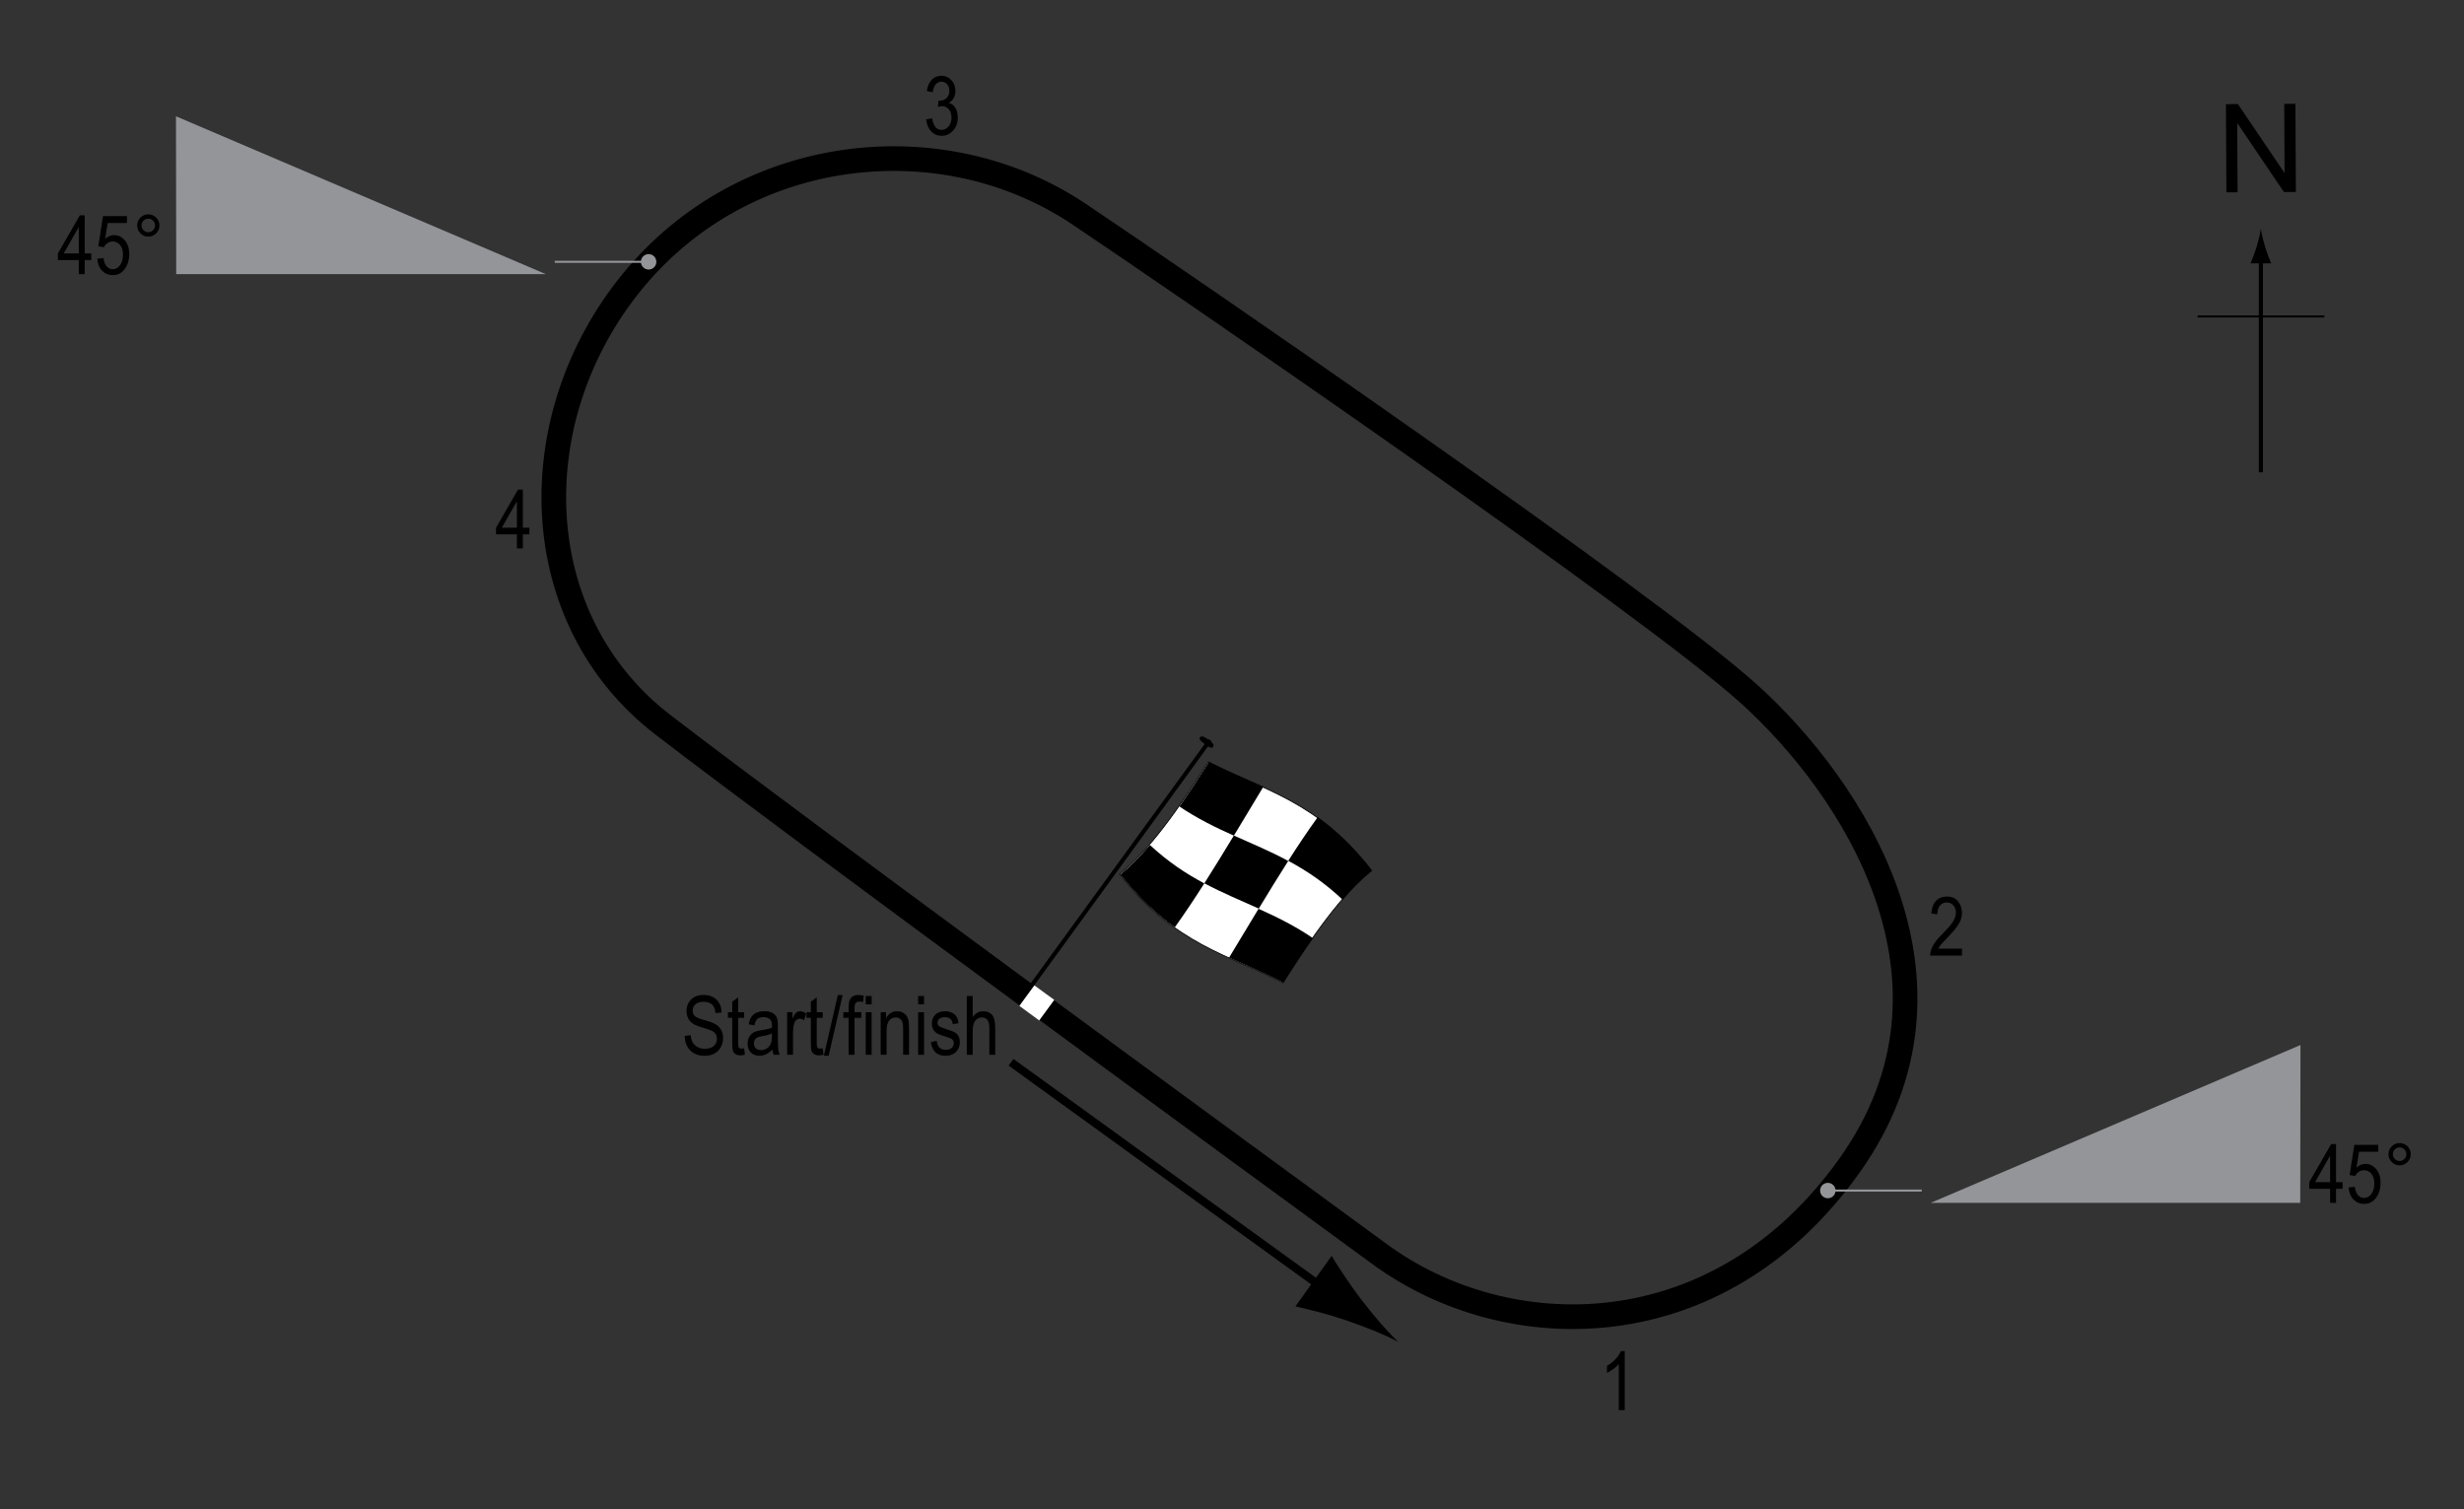 <?xml version="1.0" encoding="UTF-8"?> <!-- Generator: Adobe Illustrator 14.0.0, SVG Export Plug-In . SVG Version: 6.00 Build 43363) --> <svg xmlns="http://www.w3.org/2000/svg" xmlns:xlink="http://www.w3.org/1999/xlink" version="1.1" x="0px" y="0px" width="300px" height="183.729px" viewBox="0 0 300 183.729" xml:space="preserve"><rect x="0" y="0" width="300" height="183.729" fill="#333333" stroke="none"/> <g id="Circuit"> <path fill="none" stroke="#000000" stroke-width="3" d="M131.36,26.059c11.482,7.693,69.334,47.333,81.667,58.5 s28.166,34.833,12.166,57.333s-41.666,22.168-57.166,10.834s-70.667-51.667-87.333-64.5s-17.334-37.333-3.667-54 S114.693,14.893,131.36,26.059z"></path> </g> <g id="Startline"> <line fill="none" stroke="#FFFFFF" stroke-width="3" x1="127.151" y1="120.852" x2="125.318" y2="123.352"></line> </g> <g id="Flag"> <g> <g> <path fill="#FFFFFF" stroke="#000000" stroke-width="0.1" d="M156.202,119.648c-6.622-3.413-13.245-4.662-19.868-13.218 c3.591-2.908,7.183-7.965,10.774-13.661c6.622,3.417,13.244,4.664,19.865,13.208 C163.382,108.891,159.792,113.951,156.202,119.648z"></path> <path d="M150.227,101.74c-2.208-0.989-4.416-2.055-6.624-3.547c1.197-1.708,2.395-3.54,3.592-5.442 c2.208,1.133,4.415,2.029,6.622,3.039C152.621,97.758,151.423,99.761,150.227,101.74z"></path> <path d="M143.037,112.898c-2.208-1.569-4.415-3.594-6.623-6.428c1.197-0.979,2.394-2.197,3.591-3.596 c2.207,2.061,4.415,3.504,6.622,4.68C145.43,109.434,144.233,111.233,143.037,112.898z"></path> <path d="M153.258,110.62c-2.208-0.994-4.416-1.903-6.624-3.079c1.197-1.879,2.395-3.836,3.592-5.816 c2.207,0.99,4.415,1.905,6.622,3.094C155.652,106.691,154.455,108.643,153.258,110.62z"></path> <path d="M156.267,119.642c-2.208-1.144-4.416-2.042-6.624-3.049c1.196-1.97,2.393-3.971,3.589-5.948 c2.208,0.993,4.417,2.069,6.625,3.579C158.661,115.922,157.463,117.747,156.267,119.642z"></path> <path d="M163.472,109.542c-2.208-2.089-4.416-3.552-6.624-4.74c1.196-1.872,2.394-3.663,3.59-5.317 c2.207,1.59,4.415,3.645,6.622,6.516C165.864,106.961,164.668,108.16,163.472,109.542z"></path> </g> </g> <line fill="#FFFFFF" stroke="#000000" stroke-width="0.5" x1="147.324" y1="90.114" x2="125.701" y2="119.847"></line> <path d="M147.694,90.93c-0.112,0.158-0.255,0.219-0.969-0.299c-0.711-0.52-0.734-0.699-0.624-0.859 c0.118-0.157,0.326-0.229,1.038,0.291C147.852,90.58,147.812,90.773,147.694,90.93z"></path> <g> <line fill="none" stroke="#000000" x1="123.095" y1="129.329" x2="161.986" y2="157.46"></line> <path d="M163.969,160.774c-2.451-0.838-4.163-1.219-6.245-1.728l4.41-6.147c0.38,0.69,2.059,3.311,3.638,5.363 c1.689,2.199,3.325,4.048,4.478,5.118C168.869,162.628,166.59,161.669,163.969,160.774z"></path> </g> </g> <g id="North"> <g> <g> <g> <line fill="none" stroke="#000000" stroke-width="0.5" x1="275.266" y1="57.502" x2="275.266" y2="31.219"></line> <path d="M274.754,30.038c-0.25,0.827-0.48,1.364-0.746,2.027h2.521c-0.113-0.237-0.496-1.2-0.746-2.027 c-0.268-0.885-0.449-1.687-0.516-2.207C275.204,28.352,275.02,29.153,274.754,30.038z"></path> </g> </g> </g> <line fill="none" stroke="#000000" stroke-width="0.25" x1="267.561" y1="38.527" x2="282.997" y2="38.527"></line> <g> <path d="M271.072,23.417l-0.058-10.737l1.458-0.008l5.685,8.4l-0.045-8.43l1.362-0.007l0.058,10.737l-1.458,0.008l-5.685-8.407 l0.045,8.438L271.072,23.417z"></path> </g> </g> <g id="Labels"> <g> <path d="M83.364,126.116l0.732-0.078c0.039,0.395,0.128,0.701,0.266,0.92c0.139,0.221,0.337,0.396,0.594,0.53s0.547,0.2,0.869,0.2 c0.462,0,0.821-0.113,1.076-0.338c0.256-0.227,0.384-0.52,0.384-0.881c0-0.211-0.046-0.395-0.14-0.553 c-0.092-0.157-0.232-0.286-0.42-0.387c-0.187-0.102-0.591-0.243-1.213-0.428c-0.554-0.164-0.947-0.329-1.182-0.495 s-0.417-0.377-0.547-0.632c-0.13-0.256-0.195-0.545-0.195-0.867c0-0.58,0.188-1.053,0.562-1.421s0.879-0.552,1.514-0.552 c0.437,0,0.817,0.086,1.146,0.259c0.326,0.173,0.58,0.42,0.762,0.742c0.18,0.322,0.277,0.702,0.29,1.138l-0.747,0.068 c-0.039-0.465-0.178-0.811-0.418-1.035c-0.238-0.225-0.575-0.337-1.008-0.337c-0.439,0-0.774,0.099-1.006,0.296 c-0.231,0.196-0.347,0.451-0.347,0.764c0,0.289,0.085,0.514,0.254,0.674c0.169,0.159,0.55,0.32,1.143,0.484 c0.579,0.16,0.985,0.299,1.22,0.417c0.358,0.183,0.628,0.423,0.811,0.721s0.274,0.653,0.274,1.065c0,0.41-0.096,0.783-0.288,1.119 c-0.192,0.338-0.453,0.594-0.783,0.77c-0.331,0.175-0.729,0.263-1.194,0.263c-0.726,0-1.305-0.218-1.735-0.654 C83.604,127.452,83.381,126.862,83.364,126.116z"></path> <path d="M90.596,127.634l0.098,0.776c-0.198,0.053-0.378,0.078-0.537,0.078c-0.251,0-0.452-0.05-0.605-0.148 c-0.153-0.1-0.258-0.236-0.315-0.408c-0.057-0.172-0.085-0.516-0.085-1.03v-2.983h-0.527v-0.684h0.527v-1.284l0.718-0.527v1.812 h0.728v0.684h-0.728v3.032c0,0.28,0.021,0.46,0.063,0.542c0.062,0.117,0.178,0.176,0.347,0.176 C90.359,127.668,90.466,127.657,90.596,127.634z"></path> <path d="M94.043,127.781c-0.241,0.251-0.491,0.439-0.752,0.566s-0.53,0.19-0.811,0.19c-0.442,0-0.796-0.133-1.06-0.4 s-0.396-0.627-0.396-1.079c0-0.3,0.062-0.565,0.186-0.796s0.293-0.412,0.508-0.542s0.54-0.226,0.977-0.288 c0.586-0.086,1.016-0.188,1.289-0.308l0.005-0.225c0-0.354-0.063-0.604-0.19-0.747c-0.179-0.209-0.454-0.313-0.825-0.313 c-0.335,0-0.586,0.069-0.752,0.209c-0.166,0.139-0.288,0.399-0.366,0.782l-0.708-0.117c0.101-0.557,0.305-0.962,0.613-1.216 c0.307-0.254,0.747-0.381,1.32-0.381c0.446,0,0.796,0.084,1.05,0.252c0.254,0.167,0.414,0.375,0.481,0.622 c0.066,0.247,0.1,0.608,0.1,1.084v1.172c0,0.82,0.016,1.337,0.047,1.55c0.03,0.214,0.092,0.422,0.183,0.623h-0.752 C94.114,128.241,94.065,128.028,94.043,127.781z M93.984,125.818c-0.264,0.13-0.656,0.241-1.177,0.332 c-0.303,0.052-0.515,0.111-0.635,0.179c-0.12,0.066-0.214,0.16-0.281,0.283c-0.066,0.121-0.1,0.262-0.1,0.422 c0,0.248,0.076,0.445,0.229,0.594c0.153,0.147,0.364,0.222,0.635,0.222c0.257,0,0.491-0.067,0.7-0.2 c0.211-0.133,0.367-0.312,0.472-0.535c0.104-0.223,0.156-0.547,0.156-0.974V125.818z"></path> <path d="M95.835,128.42v-5.186h0.649v0.786c0.166-0.364,0.318-0.606,0.456-0.726c0.139-0.118,0.294-0.178,0.467-0.178 c0.241,0,0.486,0.094,0.737,0.283l-0.244,0.815c-0.179-0.127-0.354-0.19-0.522-0.19c-0.153,0-0.293,0.054-0.42,0.161 s-0.217,0.257-0.269,0.449c-0.091,0.335-0.137,0.692-0.137,1.069v2.715H95.835z"></path> <path d="M100.166,127.634l0.098,0.776c-0.198,0.053-0.378,0.078-0.537,0.078c-0.251,0-0.452-0.05-0.605-0.148 c-0.153-0.1-0.258-0.236-0.315-0.408c-0.057-0.172-0.085-0.516-0.085-1.03v-2.983h-0.527v-0.684h0.527v-1.284l0.718-0.527v1.812 h0.728v0.684h-0.728v3.032c0,0.28,0.021,0.46,0.063,0.542c0.062,0.117,0.178,0.176,0.347,0.176 C99.93,127.668,100.036,127.657,100.166,127.634z"></path> <path d="M100.309,128.538l1.7-7.397h0.586l-1.705,7.397H100.309z"></path> <path d="M103.325,128.42v-4.502h-0.64v-0.684h0.64v-0.552c0-0.407,0.042-0.712,0.127-0.915c0.085-0.204,0.215-0.359,0.39-0.467 s0.394-0.161,0.658-0.161c0.206,0,0.431,0.03,0.676,0.093l-0.107,0.762c-0.149-0.033-0.291-0.049-0.425-0.049 c-0.215,0-0.369,0.057-0.461,0.168c-0.094,0.113-0.14,0.326-0.14,0.643v0.479h0.83v0.684h-0.83v4.502H103.325z"></path> <path d="M105.405,122.273v-1.011h0.718v1.011H105.405z M105.405,128.42v-5.186h0.718v5.186H105.405z"></path> <path d="M107.227,128.42v-5.186h0.649v0.732c0.156-0.285,0.347-0.498,0.572-0.639c0.227-0.141,0.485-0.211,0.778-0.211 c0.227,0,0.438,0.045,0.631,0.135c0.193,0.089,0.35,0.206,0.468,0.352c0.119,0.145,0.207,0.332,0.266,0.563 s0.088,0.586,0.088,1.064v3.188h-0.718v-3.158c0-0.381-0.032-0.659-0.098-0.836c-0.065-0.176-0.167-0.312-0.306-0.408 c-0.138-0.096-0.298-0.144-0.48-0.144c-0.345,0-0.62,0.129-0.825,0.386c-0.205,0.258-0.308,0.699-0.308,1.325v2.835H107.227z"></path> <path d="M111.787,122.273v-1.011h0.718v1.011H111.787z M111.787,128.42v-5.186h0.718v5.186H111.787z"></path> <path d="M113.33,126.868l0.718-0.137c0.042,0.366,0.157,0.639,0.346,0.816c0.188,0.179,0.438,0.268,0.75,0.268 c0.313,0,0.554-0.077,0.724-0.232c0.171-0.154,0.256-0.35,0.256-0.588c0-0.205-0.073-0.365-0.22-0.479 c-0.101-0.078-0.345-0.176-0.732-0.293c-0.56-0.172-0.935-0.318-1.123-0.439s-0.335-0.281-0.439-0.483s-0.156-0.431-0.156-0.688 c0-0.443,0.142-0.803,0.425-1.079s0.676-0.415,1.177-0.415c0.315,0,0.594,0.057,0.832,0.171c0.24,0.114,0.423,0.267,0.55,0.459 s0.215,0.468,0.264,0.825l-0.703,0.117c-0.065-0.566-0.373-0.85-0.923-0.85c-0.313,0-0.545,0.063-0.698,0.188 s-0.229,0.284-0.229,0.479c0,0.191,0.073,0.342,0.22,0.453c0.089,0.064,0.35,0.168,0.783,0.311 c0.597,0.189,0.982,0.34,1.157,0.453c0.175,0.111,0.312,0.266,0.409,0.459c0.097,0.194,0.146,0.426,0.146,0.692 c0,0.495-0.157,0.897-0.471,1.203c-0.314,0.307-0.743,0.46-1.287,0.46C114.084,128.538,113.493,127.981,113.33,126.868z"></path> <path d="M117.71,128.42v-7.158h0.718v2.568c0.169-0.238,0.36-0.416,0.573-0.535c0.214-0.118,0.449-0.178,0.706-0.178 c0.452,0,0.81,0.145,1.071,0.432c0.263,0.289,0.394,0.816,0.394,1.585v3.286h-0.718v-3.286c0-0.449-0.08-0.771-0.239-0.967 s-0.379-0.293-0.659-0.293c-0.313,0-0.578,0.126-0.799,0.376c-0.219,0.25-0.329,0.695-0.329,1.333v2.837H117.71z"></path> </g> <g> <path d="M197.816,171.683h-0.723v-5.601c-0.166,0.195-0.389,0.395-0.669,0.598c-0.28,0.204-0.537,0.357-0.771,0.462v-0.85 c0.397-0.228,0.748-0.507,1.052-0.835c0.305-0.328,0.519-0.649,0.643-0.962h0.469V171.683z"></path> </g> <g> <path d="M238.883,115.495v0.845h-3.881c-0.01-0.342,0.094-0.725,0.309-1.148c0.217-0.424,0.613-0.923,1.189-1.5 c0.674-0.671,1.115-1.19,1.324-1.557c0.207-0.367,0.313-0.708,0.313-1.024c0-0.365-0.107-0.662-0.32-0.892 c-0.213-0.23-0.477-0.345-0.789-0.345c-0.334,0-0.609,0.124-0.824,0.373c-0.215,0.248-0.322,0.604-0.322,1.068l-0.742-0.093 c0.051-0.687,0.246-1.204,0.582-1.55c0.338-0.347,0.781-0.52,1.332-0.52c0.598,0,1.051,0.202,1.359,0.605 c0.307,0.404,0.461,0.862,0.461,1.376c0,0.456-0.119,0.892-0.361,1.31c-0.24,0.418-0.697,0.976-1.371,1.673 c-0.43,0.439-0.707,0.739-0.834,0.899c-0.125,0.16-0.227,0.319-0.305,0.479H238.883z"></path> </g> <g> <path d="M62.935,66.771v-1.714h-2.544v-0.806l2.676-4.639h0.591v4.639h0.796v0.806h-0.796v1.714H62.935z M62.935,64.251v-3.228 l-1.834,3.228H62.935z"></path> </g> <g> <path d="M112.772,14.519l0.718-0.117c0.15,0.941,0.53,1.411,1.14,1.411c0.33,0,0.615-0.139,0.856-0.418s0.362-0.64,0.362-1.083 c0-0.417-0.11-0.753-0.332-1.008s-0.493-0.381-0.815-0.381c-0.137,0-0.306,0.033-0.508,0.098l0.083-0.771l0.112,0.01 c0.356,0,0.646-0.109,0.868-0.327c0.222-0.217,0.333-0.508,0.333-0.872c0-0.334-0.093-0.603-0.279-0.806 c-0.186-0.203-0.412-0.305-0.68-0.305c-0.277,0-0.512,0.106-0.703,0.32c-0.19,0.213-0.313,0.536-0.364,0.969l-0.718-0.156 c0.091-0.612,0.296-1.074,0.615-1.387s0.705-0.469,1.157-0.469c0.476,0,0.879,0.176,1.211,0.527 c0.332,0.352,0.498,0.794,0.498,1.328c0,0.325-0.07,0.613-0.211,0.863s-0.338,0.447-0.59,0.59 c0.233,0.065,0.426,0.173,0.578,0.322c0.152,0.15,0.275,0.35,0.37,0.6c0.094,0.25,0.141,0.53,0.141,0.839 c0,0.657-0.193,1.195-0.581,1.613s-0.852,0.627-1.392,0.627c-0.501,0-0.926-0.182-1.274-0.547S112.821,15.134,112.772,14.519z"></path> </g> </g> <g id="Banking"> <g> <g> <line fill="none" stroke="#939598" stroke-width="0.25" x1="233.977" y1="144.95" x2="222.544" y2="144.95"></line> <circle fill="#939598" cx="222.544" cy="144.95" r="0.939"></circle> </g> </g> <polygon fill="#939598" points="235.061,146.451 280.061,146.451 280.09,127.231 "></polygon> <g> <path d="M283.698,146.45v-1.714h-2.544v-0.806l2.676-4.639h0.591v4.639h0.796v0.806h-0.796v1.714H283.698z M283.698,143.93v-3.228 l-1.834,3.228H283.698z"></path> <path d="M285.949,144.575l0.757-0.078c0.059,0.456,0.191,0.795,0.398,1.019c0.206,0.223,0.446,0.334,0.72,0.334 c0.342,0,0.637-0.157,0.884-0.472s0.371-0.744,0.371-1.289c0-0.512-0.119-0.908-0.359-1.19c-0.238-0.282-0.539-0.423-0.9-0.423 c-0.218,0-0.422,0.062-0.613,0.184c-0.189,0.122-0.341,0.293-0.451,0.512l-0.679-0.107l0.571-3.679h2.915v0.84h-2.343 l-0.313,1.926c0.348-0.301,0.718-0.451,1.108-0.451c0.491,0,0.919,0.209,1.281,0.628c0.363,0.419,0.545,0.983,0.545,1.693 c0,0.701-0.182,1.302-0.545,1.802c-0.362,0.5-0.85,0.75-1.462,0.75c-0.508,0-0.937-0.177-1.286-0.529 C286.197,145.689,285.998,145.2,285.949,144.575z"></path> <path d="M290.807,140.522c0-0.374,0.133-0.693,0.398-0.957c0.265-0.264,0.583-0.396,0.954-0.396c0.378,0,0.698,0.132,0.962,0.396 s0.396,0.583,0.396,0.957s-0.133,0.694-0.397,0.96c-0.266,0.265-0.586,0.397-0.96,0.397c-0.371,0-0.689-0.132-0.954-0.396 C290.94,141.22,290.807,140.9,290.807,140.522z M291.339,140.522c0,0.228,0.081,0.423,0.241,0.583 c0.162,0.162,0.356,0.242,0.584,0.242c0.225,0,0.418-0.08,0.578-0.242c0.162-0.16,0.242-0.355,0.242-0.583 s-0.08-0.423-0.242-0.583c-0.16-0.162-0.354-0.242-0.578-0.242c-0.228,0-0.422,0.08-0.584,0.242 C291.42,140.099,291.339,140.294,291.339,140.522z"></path> </g> <g> <g> <line fill="none" stroke="#939598" stroke-width="0.25" x1="67.54" y1="31.876" x2="78.972" y2="31.876"></line> <circle fill="#939598" cx="78.972" cy="31.877" r="0.94"></circle> </g> </g> <polygon fill="#939598" points="66.456,33.376 21.456,33.376 21.426,14.158 "></polygon> <g> <path d="M9.592,33.376v-1.714H7.048v-0.806l2.675-4.639h0.591v4.639h0.796v0.806h-0.796v1.714H9.592z M9.592,30.857v-3.228 l-1.834,3.228H9.592z"></path> <path d="M11.843,31.501l0.757-0.078c0.059,0.456,0.191,0.795,0.398,1.018c0.207,0.224,0.447,0.335,0.72,0.335 c0.342,0,0.636-0.157,0.884-0.472s0.371-0.744,0.371-1.289c0-0.512-0.12-0.908-0.359-1.19s-0.54-0.423-0.901-0.423 c-0.218,0-0.422,0.062-0.613,0.184s-0.341,0.293-0.452,0.512L11.97,29.99l0.571-3.679h2.915v0.84h-2.342L12.8,29.077 c0.348-0.301,0.718-0.451,1.108-0.451c0.491,0,0.918,0.209,1.282,0.628c0.363,0.419,0.544,0.983,0.544,1.693 c0,0.701-0.182,1.302-0.544,1.802s-0.851,0.75-1.462,0.75c-0.508,0-0.937-0.177-1.287-0.53 C12.091,32.616,11.892,32.126,11.843,31.501z"></path> <path d="M16.701,27.449c0-0.374,0.133-0.693,0.398-0.957s0.583-0.396,0.955-0.396c0.377,0,0.698,0.132,0.962,0.396 s0.396,0.583,0.396,0.957s-0.133,0.694-0.398,0.959c-0.265,0.266-0.585,0.398-0.959,0.398c-0.371,0-0.689-0.132-0.955-0.396 S16.701,27.827,16.701,27.449z M17.233,27.449c0,0.228,0.081,0.422,0.242,0.584c0.161,0.16,0.355,0.241,0.583,0.241 c0.225,0,0.417-0.081,0.579-0.241c0.161-0.162,0.242-0.356,0.242-0.584s-0.081-0.422-0.242-0.584 c-0.161-0.16-0.354-0.241-0.579-0.241c-0.228,0-0.422,0.081-0.583,0.241C17.314,27.027,17.233,27.221,17.233,27.449z"></path> </g> </g> </svg> 